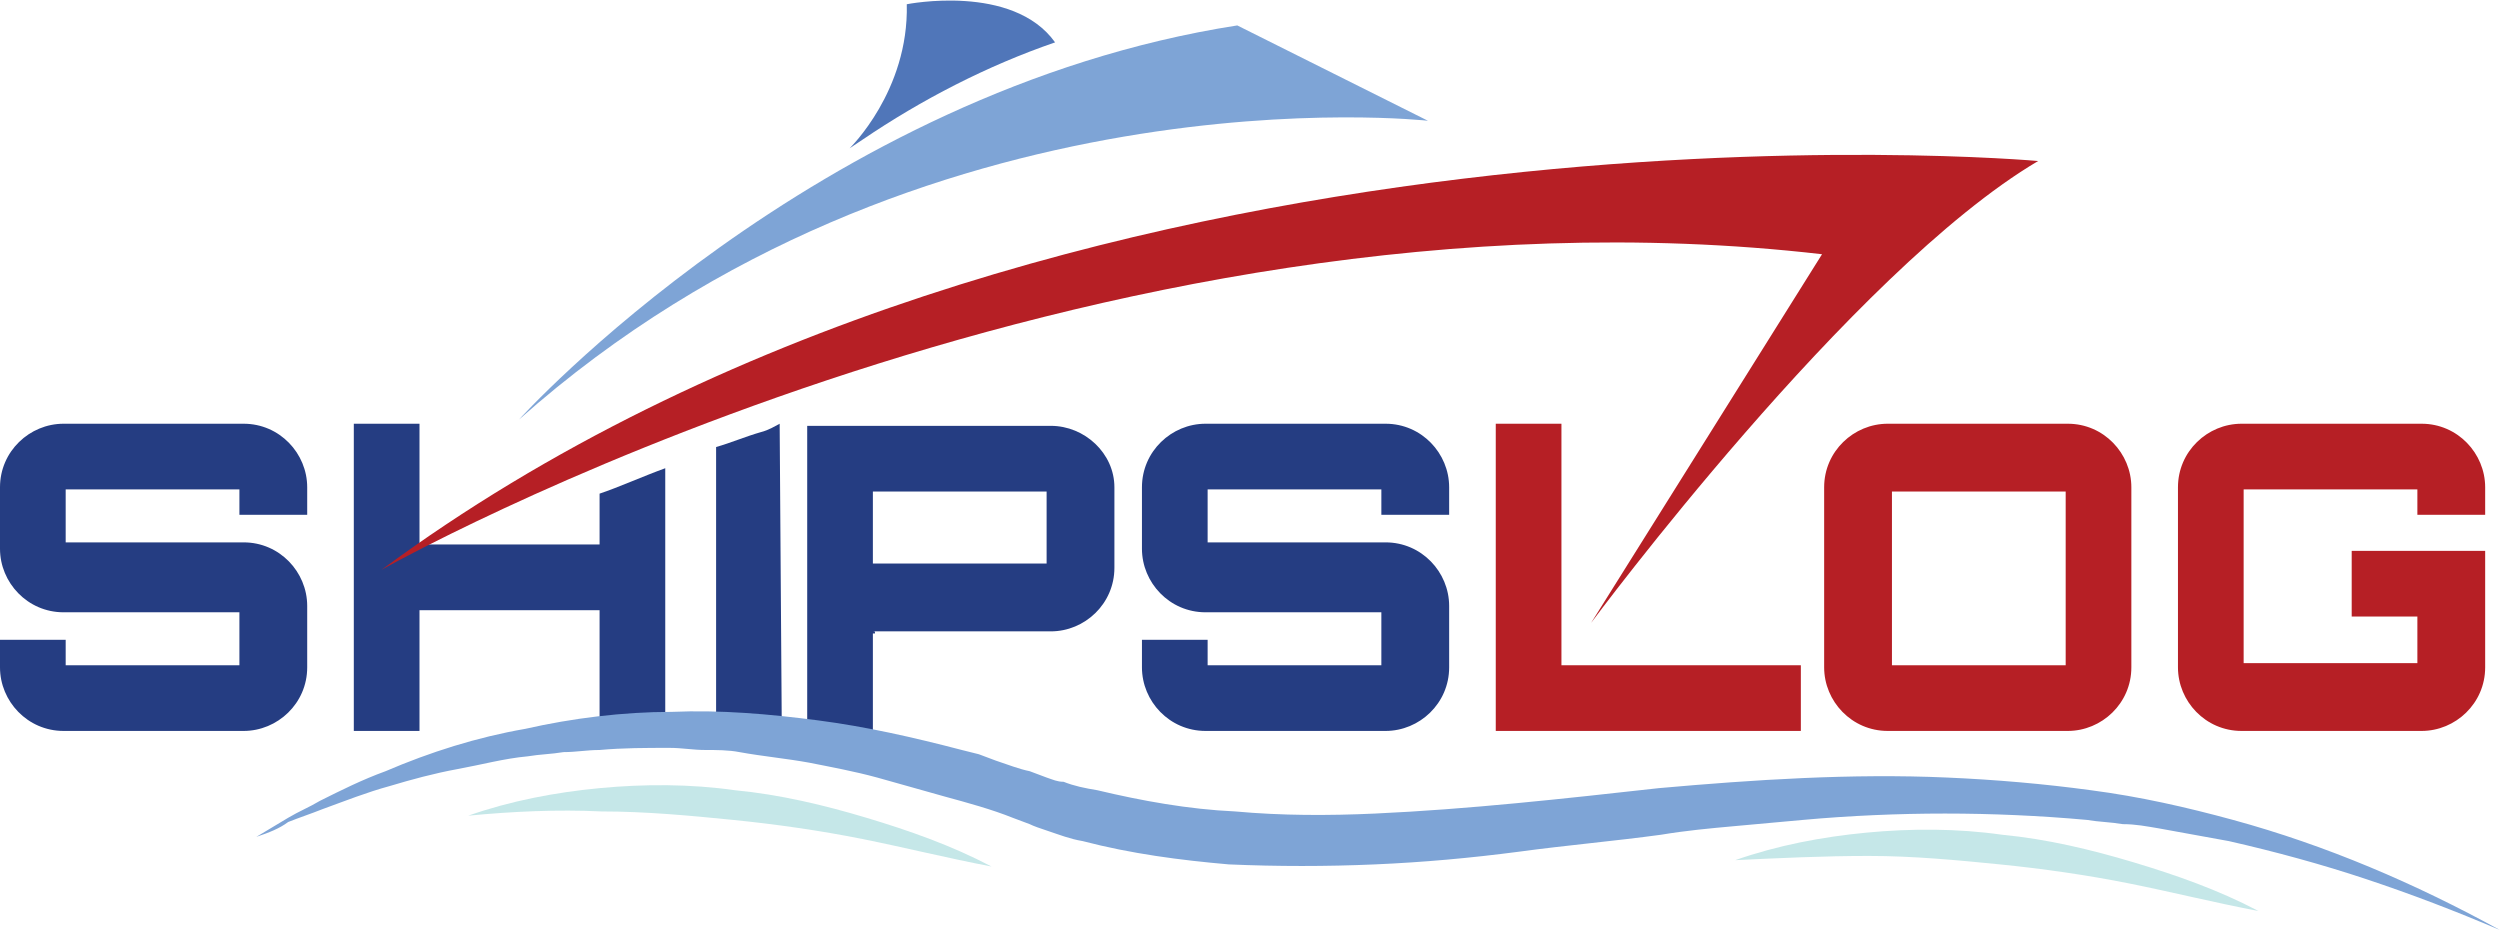 <?xml version="1.0" encoding="utf-8"?>
<!-- Generator: Adobe Illustrator 24.0.1, SVG Export Plug-In . SVG Version: 6.00 Build 0)  -->
<svg version="1.1" id="Layer_1" xmlns="http://www.w3.org/2000/svg" xmlns:xlink="http://www.w3.org/1999/xlink" x="0px" y="0px"
	 viewBox="0 0 118 44" style="enable-background:new 0 0 118 44;" xml:space="preserve">
<style type="text/css">
	.st0{fill:#253D82;}
	.st1{fill:#B61F25;}
	.st2{fill:#5076B9;}
	.st3{fill:#7EA4D6;}
	.st4{fill:#C5E7E8;}
</style>
<g>
	<g>
		<path class="st0" d="M14.5,24.4V23c0-1.6-1.3-3-3-3H3c-1.6,0-3,1.3-3,3v2.9c0,1.6,1.3,3,3,3h8.3v2.5H3.1v-1.2H0v1.3
			c0,1.6,1.3,3,3,3h8.5c1.6,0,3-1.3,3-3v-2.9c0-1.6-1.3-3-3-3H3.1v-2.5h8.2v1.2H14.5z"/>
		<path class="st0" d="M28.3,23.3v2.4h-8.5V20h-3.1v14.5h3.1v-5.7h8.5v5.7h3.1V22.1C30.3,22.5,29.2,23,28.3,23.3z"/>
		<path class="st0" d="M36.8,20c-0.2,0.1-0.5,0.3-0.9,0.4c-0.7,0.2-1.4,0.5-2.1,0.7v13.3h3.1L36.8,20L36.8,20z"/>
		<path class="st0" d="M49.6,20.1H38.1v14.4h3.1v-4.6c0,0,0.1,0,0.1,0c0-0.1,0-0.1-0.1-0.1l8.4,0c1.6,0,3-1.3,3-3V23
			C52.6,21.4,51.2,20.1,49.6,20.1z M49.4,26.6h-8.2v-3.4h8.2V26.6z"/>
		<path class="st0" d="M68.4,24.4V23c0-1.6-1.3-3-3-3h-8.5c-1.6,0-3,1.3-3,3v2.9c0,1.6,1.3,3,3,3h8.3v2.5H57v-1.2h-3.1v1.3
			c0,1.6,1.3,3,3,3h8.5c1.6,0,3-1.3,3-3v-2.9c0-1.6-1.3-3-3-3H57v-2.5h8.2v1.2H68.4z"/>
		<path class="st1" d="M73.7,31.4V20h-3.1v14.5H85v-3.1H73.7z"/>
		<path class="st1" d="M97.6,20h-8.5c-1.6,0-3,1.3-3,3v8.5c0,1.6,1.3,3,3,3h8.5c1.6,0,3-1.3,3-3V23C100.6,21.4,99.3,20,97.6,20z
			 M97.5,31.4h-8.2v-8.2h8.2V31.4z"/>
		<path class="st1" d="M117.3,24.4V23c0-1.6-1.3-3-3-3h-8.5c-1.6,0-3,1.3-3,3v8.5c0,1.6,1.3,3,3,3h8.5c1.6,0,3-1.3,3-3v-5.5H111v3.1
			h3.1v2.2h-8.2v-8.2h8.2v1.2H117.3z"/>
	</g>
	<g>
		<path class="st2" d="M40.1,7c0,0,2.8-2.7,2.7-6.8c0,0,5-1,7,1.8l0,0c-3.2,1.1-6.3,2.7-9.1,4.6L40.1,7z"/>
	</g>
	<g>
		<path class="st3" d="M24.5,19.8c0,0,14-15.5,33.9-18.6l9,4.5C67.4,5.7,43.4,3,24.5,19.8z"/>
	</g>
	<g>
		<path class="st1" d="M18,26.9c0,0,33.4-18.9,68-14.9L75.1,29.4c0,0,12.3-16.6,21.1-21.8C96.2,7.6,49.8,3.4,18,26.9"/>
	</g>
	<g>
		<path class="st3" d="M12.1,39.5c0.5-0.3,1-0.6,1.5-0.9c0.5-0.3,1-0.5,1.5-0.8c1-0.5,2-1,3.1-1.4c2.1-0.9,4.3-1.6,6.6-2
			c2.2-0.5,4.6-0.8,6.9-0.8c2.3-0.1,4.6,0.1,6.9,0.4c2.3,0.3,4.5,0.8,6.8,1.4l0.8,0.2l0.8,0.3c0.6,0.2,1.1,0.4,1.6,0.5l0.8,0.3
			c0.3,0.1,0.5,0.2,0.8,0.2c0.5,0.2,1,0.3,1.6,0.4c2.1,0.5,4.3,0.9,6.5,1c2.2,0.2,4.4,0.2,6.6,0.1c4.4-0.2,8.9-0.7,13.4-1.2
			c4.5-0.4,9.1-0.7,13.6-0.5c2.3,0.1,4.6,0.3,6.8,0.6c2.3,0.3,4.5,0.8,6.7,1.4c4.4,1.2,8.6,3,12.6,5.2c-2.1-0.9-4.2-1.7-6.3-2.4
			c-2.1-0.7-4.3-1.3-6.5-1.8c-1.1-0.2-2.2-0.4-3.3-0.6c-0.6-0.1-1.1-0.2-1.7-0.2c-0.6-0.1-1.1-0.1-1.7-0.2c-2.2-0.2-4.5-0.3-6.7-0.3
			c-2.2,0-4.5,0.1-6.7,0.3c-1.1,0.1-2.2,0.2-3.3,0.3c-1.1,0.1-2.2,0.2-3.4,0.4c-2.2,0.3-4.5,0.5-6.7,0.8c-2.3,0.3-4.5,0.5-6.8,0.6
			c-2.3,0.1-4.6,0.1-6.9,0c-2.3-0.2-4.6-0.5-6.9-1.1c-0.6-0.1-1.1-0.3-1.7-0.5c-0.3-0.1-0.6-0.2-0.8-0.3l-0.8-0.3
			c-1-0.4-2.1-0.7-3.2-1c-1.1-0.3-2.1-0.6-3.2-0.9c-1.1-0.3-2.2-0.5-3.2-0.7c-1.1-0.2-2.2-0.3-3.3-0.5c-0.5-0.1-1.1-0.1-1.6-0.1
			c-0.6,0-1.1-0.1-1.7-0.1c-1.1,0-2.2,0-3.3,0.1c-0.6,0-1.1,0.1-1.7,0.1c-0.6,0.1-1.1,0.1-1.7,0.2c-1.1,0.1-2.2,0.4-3.3,0.6
			c-1.1,0.2-2.2,0.5-3.2,0.8c-1.1,0.3-2.1,0.7-3.2,1.1c-0.5,0.2-1.1,0.4-1.6,0.6C13.2,39.1,12.7,39.3,12.1,39.5z"/>
	</g>
	<g>
		<path class="st4" d="M22.1,38.5c2-0.7,4.1-1.1,6.2-1.3c2.1-0.2,4.3-0.2,6.4,0.1c2.1,0.2,4.2,0.7,6.2,1.3c2,0.6,4,1.3,5.9,2.3
			c-2.1-0.4-4.1-0.9-6.1-1.3c-2-0.4-4.1-0.7-6.1-0.9c-2-0.2-4.1-0.4-6.2-0.4C26.3,38.2,24.2,38.3,22.1,38.5z"/>
	</g>
	<g>
		<path class="st4" d="M81.9,40.6c2-0.7,4.1-1.1,6.2-1.3c2.1-0.2,4.3-0.2,6.4,0.1c2.1,0.2,4.2,0.7,6.2,1.3c2,0.6,4,1.3,5.9,2.3
			c-2.1-0.4-4.1-0.9-6.1-1.3c-2-0.4-4.1-0.7-6.1-0.9c-2-0.2-4.1-0.4-6.2-0.4C86.1,40.4,84,40.5,81.9,40.6z"/>
	</g>
</g>
</svg>
